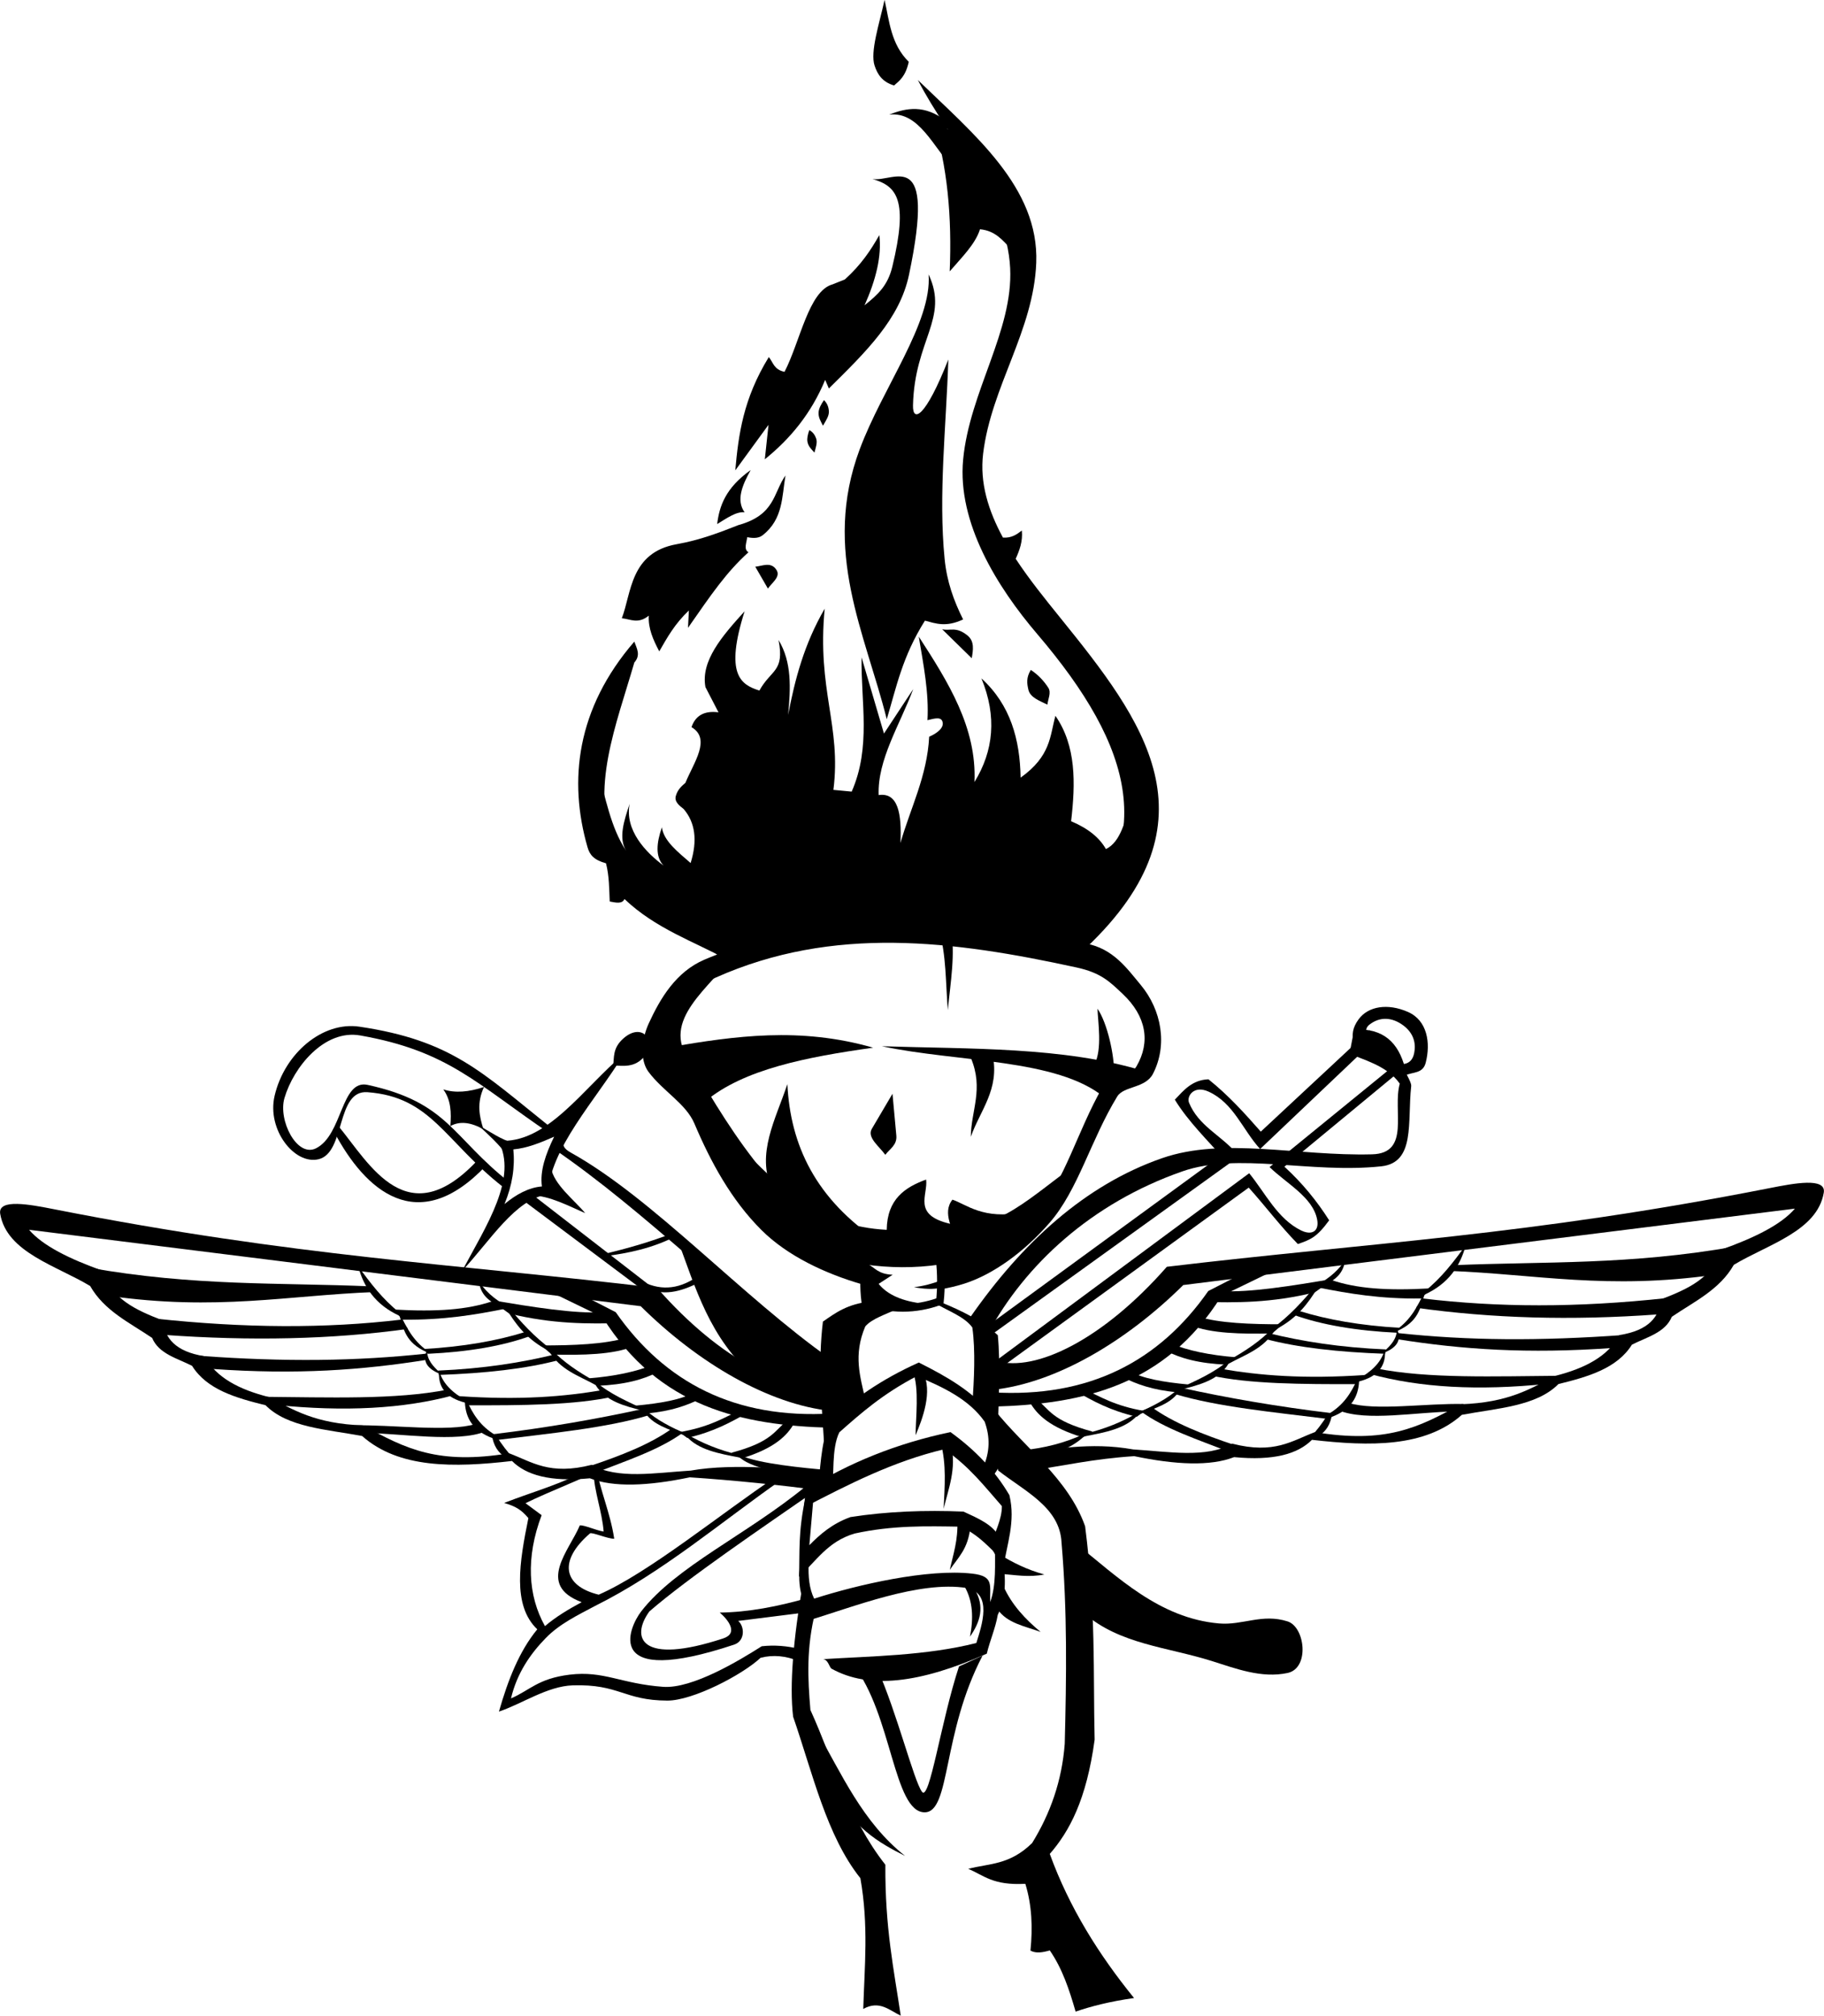 <?xml version="1.0" encoding="UTF-8" standalone="no"?>
<!-- Created with Inkscape (http://www.inkscape.org/) -->

<svg
   width="88.781mm"
   height="98.07mm"
   viewBox="0 0 88.781 98.07"
   version="1.1"
   id="svg1"
   xml:space="preserve"
   inkscape:version="1.3.2 (091e20ef0f, 2023-11-25)"
   sodipodi:docname="junta_militar_arg_alt.svg"
   xmlns:inkscape="http://www.inkscape.org/namespaces/inkscape"
   xmlns:sodipodi="http://sodipodi.sourceforge.net/DTD/sodipodi-0.dtd"
   xmlns="http://www.w3.org/2000/svg"
   xmlns:svg="http://www.w3.org/2000/svg"><sodipodi:namedview
     id="namedview1"
     pagecolor="#ffffff"
     bordercolor="#000000"
     borderopacity="0.25"
     inkscape:showpageshadow="2"
     inkscape:pageopacity="0.0"
     inkscape:pagecheckerboard="0"
     inkscape:deskcolor="#d1d1d1"
     inkscape:document-units="mm"
     inkscape:zoom="1.4142136"
     inkscape:cx="136.82516"
     inkscape:cy="343.30034"
     inkscape:window-width="1880"
     inkscape:window-height="1013"
     inkscape:window-x="20"
     inkscape:window-y="47"
     inkscape:window-maximized="1"
     inkscape:current-layer="layer1" /><defs
     id="defs1"><inkscape:path-effect
       effect="mirror_symmetry"
       start_point="194.143,116.443"
       end_point="194.143,119.905"
       center_point="194.143,118.174"
       id="path-effect148"
       is_visible="true"
       lpeversion="1.2"
       lpesatellites=""
       mode="free"
       discard_orig_path="false"
       fuse_paths="false"
       oposite_fuse="false"
       split_items="false"
       split_open="false"
       link_styles="false" /><inkscape:path-effect
       effect="mirror_symmetry"
       start_point="172.41,116.273"
       end_point="172.41,119.925"
       center_point="172.41,118.099"
       id="path-effect143"
       is_visible="true"
       lpeversion="1.2"
       lpesatellites=""
       mode="free"
       discard_orig_path="false"
       fuse_paths="false"
       oposite_fuse="false"
       split_items="false"
       split_open="false"
       link_styles="false" /><inkscape:path-effect
       effect="mirror_symmetry"
       start_point="102.94,57.296"
       end_point="102.94,61.482"
       center_point="102.94,59.389"
       id="path-effect139"
       is_visible="true"
       lpeversion="1.2"
       lpesatellites=""
       mode="free"
       discard_orig_path="false"
       fuse_paths="false"
       oposite_fuse="false"
       split_items="false"
       split_open="false"
       link_styles="false" /></defs><g
     inkscape:label="Layer 1"
     inkscape:groupmode="layer"
     id="layer1"
     transform="translate(-60.61,-91.317)"><g
       id="g156"
       inkscape:label="logo"
       transform="translate(2.302,34.009)"><g
         id="g35"
         style="display:inline"
         inkscape:label="fire"><path
           style="opacity:1;fill:#000000;stroke-width:1;stroke-linecap:square"
           d="m 100.78,66.018 c 1.043,0.17 3.11,-1.68 1.771,4.666 -0.451,2.136 -2.06,3.711 -3.899,5.524 l -0.18,-0.418 c -0.676,1.634 -1.702,2.868 -2.937,3.864 l 0.18,-1.678 -1.618,2.218 c 0.156,-1.727 0.378,-3.473 1.632,-5.514 0.215,0.26 0.245,0.612 0.765,0.719 0.761,-1.471 1.175,-3.94 2.337,-4.255 l 0.599,-0.24 c 0.799,-0.719 1.27,-1.438 1.678,-2.158 0.122,1.018 -0.164,2.172 -0.719,3.416 0.665,-0.534 1.13,-0.963 1.353,-1.883 0.786,-3.244 0.223,-3.918 -0.963,-4.26 z"
           id="path2"
           sodipodi:nodetypes="cscccccccccccsc" /><path
           id="path1"
           style="opacity:1;fill:#000000;stroke-width:1;stroke-linecap:square"
           d="m 102.984,61.202 c 1.56,3.03 4.321,5.767 4.492,9.149 0.154,3.051 -1.977,6.007 -2.289,9.323 -0.288,3.072 1.661,6.202 3.602,8.476 4.717,5.524 6.031,10.193 1.195,14.833 l 1.204,0.424 c 6.51,-6.18 2.749,-11.068 -1.255,-16.02 -0.753,-0.931 -1.531,-1.894 -2.187,-2.891 0.185,-0.416 0.351,-0.842 0.299,-1.377 -0.247,0.192 -0.501,0.374 -0.92,0.344 -0.709,-1.304 -1.136,-2.665 -0.964,-4.086 0.397,-3.27 2.457,-5.975 2.585,-9.282 0.142,-3.671 -3.033,-6.249 -5.763,-8.895 z"
           sodipodi:nodetypes="csssccscccssc" /><path
           style="opacity:1;fill:#000000;stroke-width:1;stroke-linecap:square"
           d="m 96.542,80.438 c -0.602,0.854 -0.497,1.922 -2.289,2.416 -0.924,0.363 -1.851,0.725 -3.009,0.932 -2.27,0.406 -2.197,2.381 -2.67,3.602 0.42,0.04 0.79,0.299 1.314,-0.127 -0.039,0.614 0.213,1.179 0.509,1.738 0.382,-0.663 0.743,-1.326 1.441,-1.989 l -0.042,0.844 c 1.16,-1.663 1.863,-2.7 2.943,-3.677 -0.242,-0.14 -0.094,-0.453 -0.062,-0.731 0.217,0.035 0.523,0.084 0.752,-0.096 1.001,-0.787 0.935,-1.876 1.112,-2.913 z"
           id="path5"
           sodipodi:nodetypes="ccscccccccscc" /><path
           style="display:inline;opacity:1;fill:#000000;stroke-width:1;stroke-linecap:square"
           d="m 89.183,88.523 c 0.115,0.33 0.326,0.651 0,1.019 -0.882,3.044 -2.184,6.199 -0.959,8.99 1.062,2.421 3.668,3.716 5.574,5.514 -1.723,-0.937 -3.575,-1.552 -5.094,-2.997 -0.118,0.256 -0.427,0.173 -0.719,0.12 -0.027,-0.615 -0.021,-1.224 -0.18,-1.858 -0.588,-0.163 -0.791,-0.405 -0.899,-0.779 -0.934,-3.231 -0.546,-6.745 2.278,-10.009 z"
           id="path11"
           sodipodi:nodetypes="ccsccccsc" /><path
           style="opacity:1;fill:#000000;stroke-width:1;stroke-linecap:square"
           d="m 94.55,82.233 c -0.405,-0.047 -0.876,0.295 -1.335,0.572 0.109,-0.876 0.404,-1.752 1.632,-2.628 -0.419,0.749 -0.715,1.474 -0.297,2.055 z"
           id="path6"
           sodipodi:nodetypes="cccc" /><g
           id="g9"
           transform="matrix(0.749,0,0,0.749,25.801,15.149)"
           style="display:inline" /><g
           id="g1"
           style="display:inline;opacity:1"><path
             style="display:inline;opacity:1;fill:#000000;stroke-width:1;stroke-linecap:square"
             d="m 98.413,76.776 c -0.141,0.201 -0.244,0.398 -0.26,0.578 -0.024,0.268 0.11,0.458 0.212,0.667 0.134,-0.237 0.305,-0.473 0.288,-0.71 -0.015,-0.207 -0.085,-0.389 -0.239,-0.536 z"
             id="path3"
             sodipodi:nodetypes="cscsc" /><path
             style="display:inline;opacity:1;fill:#000000;stroke-width:0.902;stroke-linecap:square"
             d="m 97.701,78.233 c -0.076,0.208 -0.119,0.404 -0.092,0.564 0.041,0.239 0.203,0.373 0.34,0.532 0.062,-0.237 0.155,-0.483 0.085,-0.685 -0.061,-0.176 -0.165,-0.319 -0.333,-0.411 z"
             id="path4"
             sodipodi:nodetypes="cscsc" /><path
             style="opacity:1;fill:#000000;stroke-width:1.27;stroke-linecap:square"
             d="m 103.686,63.051 c 0.751,2.331 0.958,4.843 0.848,7.461 0.569,-0.667 1.243,-1.314 1.474,-2.049 0.744,0.07 1.097,0.53 1.495,0.945 -0.083,-2.873 -1.587,-4.845 -3.818,-6.357 z"
             id="path10"
             sodipodi:nodetypes="ccccc" /><path
             style="opacity:1;fill:#000000;stroke-width:1;stroke-linecap:square"
             d="m 103.507,70.663 c 0.17,2.346 -2.23,5.487 -3.356,8.511 -1.843,4.948 0.271,8.945 1.319,13.126 0.468,-1.548 0.751,-3.034 1.858,-4.795 0.528,0.138 1.022,0.334 1.858,-0.06 -0.455,-0.908 -0.79,-1.837 -0.899,-2.937 -0.309,-3.116 0.077,-6.461 0.18,-9.709 -1.118,2.848 -1.74,3.082 -1.72,2.233 0.075,-3.187 1.762,-4.232 0.761,-6.369 z"
             id="path12"
             sodipodi:nodetypes="cscccscsc" /><path
             style="opacity:1;fill:#000000;stroke-width:1;stroke-linecap:square"
             d="m 105.605,89.332 -1.438,-1.408 c 0.404,0.09 0.673,-0.148 1.229,0.3 0.354,0.285 0.278,0.712 0.21,1.109 z"
             id="path13"
             sodipodi:nodetypes="ccsc" /><path
             style="opacity:1;fill:#000000;stroke-width:1;stroke-linecap:square"
             d="m 95.686,85.946 -0.616,-1.066 c 0.328,-0.026 0.781,-0.272 1.043,0.176 0.192,0.327 -0.246,0.615 -0.428,0.89 z"
             id="path14"
             sodipodi:nodetypes="ccsc" /><path
             style="opacity:1;fill:#000000;stroke-width:1;stroke-linecap:square"
             d="m 113.367,96.33 c -0.308,0.89 -0.495,1.931 -1.229,2.289 -0.312,-0.551 -0.854,-0.999 -1.695,-1.356 0.218,-1.861 0.25,-3.662 -0.763,-5.128 -0.274,0.985 -0.214,1.949 -1.695,3.009 -0.032,-1.856 -0.49,-3.539 -1.907,-4.831 0.762,1.856 0.594,3.526 -0.339,5.043 0.117,-2.651 -1.282,-4.869 -2.712,-7.077 0.23,1.367 0.501,2.74 0.424,4.068 0.252,-0.054 0.624,-0.189 0.72,0.042 0.128,0.308 -0.238,0.591 -0.636,0.763 -0.101,1.922 -0.908,3.46 -1.399,5.17 0.068,-1.433 -0.117,-2.471 -1.06,-2.331 -0.067,-1.718 1.04,-3.437 1.682,-5.155 l -1.424,2.162 -1.09,-3.708 c -0.036,2.178 0.473,4.355 -0.481,6.533 l -0.89,-0.085 c 0.396,-3.117 -0.806,-4.841 -0.424,-8.815 -1.001,1.723 -1.451,3.447 -1.78,5.17 0.125,-1.295 0.187,-2.572 -0.466,-3.645 0.303,1.555 -0.366,1.427 -0.932,2.458 -0.919,-0.287 -1.69,-0.792 -0.72,-3.857 -1.095,1.205 -2.141,2.412 -1.907,3.687 l 0.636,1.229 c -0.655,-0.086 -1.11,0.128 -1.314,0.72 0.968,0.576 0.113,1.713 -0.297,2.712 -0.171,0.149 -0.375,0.314 -0.466,0.636 -0.079,0.279 0.164,0.465 0.381,0.636 0.559,0.653 0.684,1.522 0.339,2.628 -0.632,-0.546 -1.313,-1.082 -1.399,-1.738 -0.264,0.768 -0.327,1.435 0.085,1.865 -0.888,-0.656 -1.903,-1.737 -1.653,-3.009 -0.281,0.838 -0.552,1.672 -0.17,2.289 -0.767,-1.15 -0.993,-2.595 -1.399,-3.941 l 0.127,3.094 1.187,2.289 4.554,3.636 c 6.997,-1.132 10.235,-1.056 17.403,-0.653 l 3.157,-4.381 z"
             id="path15"
             sodipodi:nodetypes="cccccccccscccccccccccccccccsccccccccccccc" /><path
             style="opacity:1;fill:#000000;stroke-width:1;stroke-linecap:square"
             d="m 109.288,91.591 c -0.384,-0.191 -0.839,-0.344 -0.926,-0.731 -0.066,-0.291 -0.113,-0.581 0.12,-0.959 0.371,0.248 0.643,0.546 0.851,0.869 0.153,0.239 -0.013,0.543 -0.045,0.821 z"
             id="path16"
             sodipodi:nodetypes="cscsc" /></g><path
           style="opacity:1;fill:#000000;fill-opacity:1;stroke-width:0.529;stroke-linecap:square"
           d="m 105.255,134.492 c 0.418,0.729 0.438,1.562 0.265,2.446 0.496,-0.713 0.742,-1.464 0.215,-2.332 z"
           id="path137"
           sodipodi:nodetypes="cccc" /><path
           style="opacity:1;fill:#000000;fill-opacity:1;stroke-width:0.529;stroke-linecap:square"
           d="m 104.349,63.189 c -1.041,-0.8 -1.915,-0.637 -2.76,-0.304 1.448,-0.17 2.138,1.576 3.174,2.685 z"
           id="path138"
           sodipodi:nodetypes="cccc" /><path
           id="path139"
           style="opacity:1;fill:#000000;fill-opacity:1;stroke-width:0.529;stroke-linecap:square"
           d="m 101.363,57.307 c -0.26,1.173 -0.708,2.524 -0.485,3.195 0.138,0.416 0.368,0.794 0.949,0.965 0.272,-0.241 0.555,-0.437 0.714,-1.151 -0.869,-0.861 -0.941,-1.96 -1.177,-3.01 z"
           sodipodi:nodetypes="csccc" /></g><g
         id="g123"
         style="display:inline"
         inkscape:label="torch"><g
           id="g34"
           style="display:inline"><path
             id="path17"
             style="opacity:1;fill:#000000;fill-opacity:1;stroke-width:1;stroke-linecap:square"
             d="m 102.785,102.296 c -3.604,-0.057 -7.124,0.402 -10.179,1.698 -1.402,0.595 -2.166,1.902 -2.718,3.101 -0.37,0.802 -0.433,1.805 -0.016,2.361 0.717,0.956 1.823,1.547 2.236,2.519 0.79,1.863 1.792,3.714 3.266,5.182 1.25,1.245 3.084,2.118 4.938,2.65 0.019,0.006 0.039,0.009 0.058,0.015 -0.005,-0.315 0.008,-0.63 0.032,-0.946 -0.043,-0.009 -0.088,-0.017 -0.131,-0.026 -1.945,-0.411 -3.231,-1.437 -4.488,-2.551 -1.504,-1.333 -1.971,-3.179 -2.775,-4.842 -0.452,-0.935 -1.571,-1.44 -2.238,-2.315 -0.397,-0.52 -0.563,-1.048 -0.143,-1.754 0.574,-0.967 1.082,-1.877 2.518,-2.517 5.716,-2.547 11.561,-1.8 17.564,-0.492 1.195,0.26 1.618,0.696 2.251,1.293 1.144,1.08 1.352,2.335 0.67,3.508 -0.384,0.661 -1.352,0.483 -1.666,1.032 -1.232,2.161 -1.818,4.536 -3.182,6.061 -1.175,1.314 -2.438,2.06 -3.776,2.577 -0.31,0.12 -0.614,0.205 -0.914,0.265 0.016,0.303 0.019,0.61 0.007,0.92 0.389,-0.064 0.77,-0.154 1.136,-0.27 1.434,-0.457 2.935,-1.558 4.157,-2.961 1.396,-1.602 2,-4.026 3.297,-6.149 0.313,-0.512 1.371,-0.391 1.738,-1.102 0.722,-1.399 0.42,-3.104 -0.594,-4.323 -0.676,-0.812 -1.342,-1.767 -2.668,-2.018 -2.724,-0.517 -5.577,-0.872 -8.38,-0.916 z" /><g
             id="g42"
             style="display:none"><path
               style="opacity:1;fill:#000000;fill-opacity:1;stroke-width:0.913;stroke-linecap:square"
               d="m 95.976,115.457 c -0.541,-3.604 -1.411,-4.423 -2.385,-4.363 0.745,0.499 1.555,0.783 1.516,3.895 z"
               id="path33"
               sodipodi:nodetypes="cccc" /><path
               style="opacity:1;fill:#000000;fill-opacity:1;stroke-width:1;stroke-linecap:square"
               d="m 108.511,112.23 c 0.463,-0.613 0.482,-1.17 0.461,-1.721 0.24,0.673 0.115,1.254 -0.461,1.721 z"
               id="path34"
               sodipodi:nodetypes="ccc" /><path
               style="opacity:1;fill:#000000;fill-opacity:1;stroke-width:1;stroke-linecap:square"
               d="m 91.546,106.66 c 4.327,-3.32 9.071,-2.762 13.824,-2.117 -4.775,-0.243 -9.422,0.244 -13.824,2.117 z"
               id="path18"
               sodipodi:nodetypes="ccc" /><path
               style="opacity:1;fill:#000000;fill-opacity:1;stroke-width:1;stroke-linecap:square"
               d="m 107.173,104.477 c -0.486,-0.064 -0.96,-0.206 -1.488,0 0.117,0.174 0.351,0.352 0.612,0.347 0.368,-0.006 0.675,-0.206 0.876,-0.347 z"
               id="path19"
               sodipodi:nodetypes="ccsc" /><path
               style="opacity:1;fill:#000000;fill-opacity:1;stroke-width:1;stroke-linecap:square"
               d="m 107.812,104.816 c 2.662,-0.17 4.85,0.438 6.056,1.536 0.227,0.207 -0.064,0.499 0.133,0.733 -1.506,-1.239 -3.755,-1.833 -6.188,-2.268 z"
               id="path20"
               sodipodi:nodetypes="cscc" /><path
               style="opacity:1;fill:#000000;fill-opacity:1;stroke-width:1;stroke-linecap:square"
               d="m 97.83,108.049 c 4.877,0.398 9.844,-0.398 14.387,2.15 l 1.455,-0.562 c -0.915,-0.252 -1.83,-0.453 -2.745,-0.761 0.588,-0.402 0.886,-0.935 0.992,-1.554 -0.634,0.562 -1.141,0.545 -1.621,0.397 -0.152,0.234 -0.189,0.439 -0.165,0.628 -4.101,-0.472 -8.202,-0.574 -12.303,-0.298 z"
               id="path21"
               sodipodi:nodetypes="cccccccc" /><path
               style="opacity:1;fill:#000000;fill-opacity:1;stroke-width:1;stroke-linecap:square"
               d="m 91.837,106.718 c 1.765,0.486 4.421,0.54 7.063,0.601 -1.684,0.04 -3.37,0.227 -5.051,0.023 -0.849,-0.103 -1.475,-0.349 -2.011,-0.625 z"
               id="path22"
               sodipodi:nodetypes="ccsc" /><path
               style="opacity:1;fill:#000000;fill-opacity:1;stroke-width:1;stroke-linecap:square"
               d="m 91.728,110.331 c 1.53,-0.121 3.241,-0.39 5.114,-0.791 -1.721,0.547 -3.392,0.972 -4.958,1.146 z"
               id="path23"
               sodipodi:nodetypes="cccc" /><path
               style="opacity:1;fill:#000000;fill-opacity:1;stroke-width:1;stroke-linecap:square"
               d="m 97.532,109.533 c -0.169,0.21 -0.109,0.383 -0.017,0.55 1.691,-0.713 3.622,-0.811 5.774,-0.339 0.17,-0.228 0.124,-0.394 -0.014,-0.533 -1.889,-0.041 -3.794,-0.061 -5.744,0.323 z"
               id="path24"
               sodipodi:nodetypes="cccccc" /><path
               style="opacity:1;fill:#000000;fill-opacity:1;stroke-width:0.872;stroke-linecap:square"
               d="m 104.432,109.162 c -0.335,0.047 -0.318,0.453 -0.1,0.548 0.658,0.287 1.554,0.089 2.384,0.02 -0.69,-0.285 -1.415,-0.691 -2.285,-0.568 z"
               id="path25"
               sodipodi:nodetypes="sscs" /><path
               style="opacity:1;fill:#000000;fill-opacity:1;stroke-width:1;stroke-linecap:square"
               d="m 112.183,110.232 c -1.89,-0.047 -3.062,-0.454 -4.266,-0.843 -0.009,0.233 6.6e-4,0.459 -0.265,0.777 1.492,0.071 2.943,0.208 4.217,0.628 z"
               id="path26"
               sodipodi:nodetypes="ccccc" /><path
               id="path27"
               style="opacity:1;fill:#000000;fill-opacity:1;stroke-width:1;stroke-linecap:square"
               d="m 92.67,111.39 1.257,3.605 2.745,2.613 3.605,1.819 0.095,0.006 c 0.007,-0.263 0.025,-0.526 0.049,-0.79 1.176,0.165 2.383,0.187 3.636,0 0.028,0.307 0.045,0.616 0.048,0.929 l 2.885,-0.774 2.051,-1.984 2.084,-4.068 c -1.178,1.254 -1.579,2.491 -2.904,2.873 -0.659,1.614 -1.632,1.713 -2.917,1.823 1.618,-1.759 2.116,-3.379 3.109,-5.06 -1.346,1.84 -2.56,3.877 -4.233,5.226 l 1.621,-4.465 c -0.836,1.296 -1.69,2.743 -2.269,1.86 -0.034,0.447 0.436,1.751 0.103,2.241 -0.313,-0.657 -1.065,-1.147 -0.759,-2.039 -1.018,0.422 -0.594,-1.559 -0.878,-2.36 -0.714,1.494 -0.504,2.579 -0.463,3.737 -0.656,-0.374 -1.315,-1.252 -1.01,-1.928 0.066,-0.146 -0.603,0.014 -0.898,-0.382 -0.312,1.122 0.357,2.118 0.783,3.004 -1.028,-1.052 -2.269,-1.986 -2.348,-3.572 l -0.232,0.463 c -0.849,-0.365 -0.993,-1.134 -1.455,-1.72 0.42,1.537 0.786,3.102 1.687,4.399 -2.453,-1.491 -3.98,-3.445 -5.391,-5.457 z" /><path
               style="opacity:1;fill:#000000;fill-opacity:1;stroke-width:1;stroke-linecap:square"
               d="m 105.807,113.115 0.265,-0.239 -0.034,-0.566 -0.291,0.497 z"
               id="path28"
               sodipodi:nodetypes="ccccc" /><path
               style="opacity:1;fill:#000000;fill-opacity:1;stroke-width:1;stroke-linecap:square"
               d="m 106.032,112.265 c 0.307,-0.272 0.17,-0.564 0,-0.858 0.082,0.279 0.165,0.557 0,0.858 z"
               id="path29"
               sodipodi:nodetypes="ccc" /><path
               style="opacity:1;fill:#000000;fill-opacity:1;stroke-width:1;stroke-linecap:square"
               d="m 102.969,114.007 c -0.172,-0.553 -0.172,-1.154 0,-1.801 0.206,0.316 0.657,0.501 0.566,0.98 -0.095,0.497 -0.366,0.581 -0.566,0.821 z"
               id="path35"
               sodipodi:nodetypes="ccsc" /><path
               style="opacity:1;fill:#000000;fill-opacity:1;stroke-width:1;stroke-linecap:square"
               d="m 100.442,113.39 -0.628,-1.058 -0.099,1.058 c -0.024,0.258 0.923,0.329 0.728,0 z"
               id="path30"
               sodipodi:nodetypes="scss" /><path
               style="opacity:1;fill:#000000;fill-opacity:1;stroke-width:0.542;stroke-linecap:square"
               d="m 100.172,111.397 c 0.153,-0.207 -0.091,-0.627 -0.34,-0.59 -0.304,0.046 -0.228,0.416 -0.151,0.564 0.113,0.218 0.385,0.169 0.492,0.025 z"
               id="path31"
               sodipodi:nodetypes="sssss" /><path
               style="opacity:1;fill:#000000;fill-opacity:1;stroke-width:1;stroke-linecap:square"
               d="m 97.918,113.563 c -0.021,-1.271 -0.566,-2.31 -1.333,-3.251 0.43,0.405 0.898,0.716 1.26,1.427 0.294,0.578 0.084,1.214 0.073,1.824 z"
               id="path32"
               sodipodi:nodetypes="ccsc" /></g></g><g
           id="g122"
           style="display:inline"><path
             style="opacity:1;fill:none;fill-opacity:1;stroke:#000000;stroke-width:0.373;stroke-linecap:square;stroke-dasharray:none;stroke-opacity:1"
             d="m 100.421,118.643 c -0.061,0.657 -0.08,1.315 0,1.972 1.225,0.429 2.438,0.437 3.637,0 0.07,-0.675 0.058,-1.329 0,-1.972 -1.253,0.187 -2.461,0.165 -3.637,0 z"
             id="path36"
             sodipodi:nodetypes="ccccc" /><path
             style="opacity:1;fill:#000000;fill-opacity:1;stroke:none;stroke-width:0.529;stroke-linecap:square;stroke-dasharray:none;stroke-opacity:1"
             d="m 100.513,118.79 c 0.388,0.193 0.525,0.511 1.245,0.538 l -0.684,0.444 c 0.418,0.519 1.141,0.857 2.245,0.971 l -1.204,0.304 -1.777,-0.362 z"
             id="path37"
             sodipodi:nodetypes="ccccccc" /><path
             style="opacity:1;fill:#000000;fill-opacity:1;stroke:none;stroke-width:0.529;stroke-linecap:square;stroke-dasharray:none;stroke-opacity:1"
             d="m 104.208,119.561 c -0.525,0.216 -0.981,0.318 -1.412,0.378 0.45,0.072 0.907,0.13 1.447,0 z"
             id="path38"
             sodipodi:nodetypes="cccc" /><path
             style="opacity:1;fill:#000000;fill-opacity:1;stroke:none;stroke-width:0.529;stroke-linecap:square;stroke-dasharray:none;stroke-opacity:1"
             d="m 101.963,121 c -0.55,0.262 -1.216,0.466 -1.538,0.842 -0.597,1.398 -0.243,2.457 0,3.555 l -2.014,2.014 c -0.121,-1.9 -0.292,-3.783 -0.049,-5.802 0.61,-0.422 1.185,-0.863 2.339,-0.982 z"
             id="path39"
             sodipodi:nodetypes="ccccccc" /><path
             style="opacity:1;fill:#000000;fill-opacity:1;stroke:none;stroke-width:0.529;stroke-linecap:square;stroke-dasharray:none;stroke-opacity:1"
             d="m 103.717,120.65 c 0.646,0.411 1.525,0.692 1.918,1.244 0.158,1.109 0.086,2.574 0,3.714 l 1.24,1.24 c 0.045,-1.432 0.133,-3.205 0,-4.577 -0.736,-0.681 -1.72,-1.182 -2.798,-1.615 z"
             id="path40"
             sodipodi:nodetypes="ccccccc" /><path
             style="opacity:1;fill:#000000;fill-opacity:1;stroke:none;stroke-width:0.529;stroke-linecap:square;stroke-dasharray:none;stroke-opacity:1"
             d="m 94.012,103.741 c -1.026,1.554 -3.652,3.198 -2.105,5.215 2.222,3.85 4.443,7.34 8.746,9.658 l -0.559,0.729 -4.564,-2.464 -3.109,-5.507 -2.265,-2.348 -0.165,-1.505 1.802,-2.712 z"
             id="path42"
             sodipodi:nodetypes="cccccccccc" /><path
             style="opacity:1;fill:#000000;fill-opacity:1;stroke:none;stroke-width:0.529;stroke-linecap:square;stroke-dasharray:none;stroke-opacity:1"
             d="m 90.936,108.248 c 3.139,-0.532 6.299,-0.991 9.87,0.033 -3.239,0.456 -6.307,1.05 -8.169,2.613 z"
             id="path43"
             sodipodi:nodetypes="cccc" /><path
             style="opacity:1;fill:#000000;fill-opacity:1;stroke:none;stroke-width:0.529;stroke-linecap:square;stroke-dasharray:none;stroke-opacity:1"
             d="m 101.236,108.212 c 3.72,0.789 8.512,0.589 10.815,2.48 0.137,-0.489 0.966,-0.895 1.885,-1.29 -3.91,-1.171 -8.361,-1.049 -12.7,-1.191 z"
             id="path44"
             sodipodi:nodetypes="cccc" /><path
             style="opacity:1;fill:#000000;fill-opacity:1;stroke:none;stroke-width:0.529;stroke-linecap:square;stroke-dasharray:none;stroke-opacity:1"
             d="m 94.721,113.506 c 1.747,1.695 3.424,3.458 6.747,3.638 0.02,-1.497 0.894,-2.072 1.918,-2.447 0.1,0.752 -0.683,1.719 1.158,2.15 2.152,0.584 4.138,-1.496 6.166,-2.91 l -1.45,2.526 -4.045,3.087 -1.102,0.059 -0.066,-0.909 -3.886,-0.033 -4.068,-1.782 z"
             id="path45"
             sodipodi:nodetypes="cccccccccccc" /><path
             style="opacity:1;fill:#000000;fill-opacity:1;stroke:none;stroke-width:0.529;stroke-linecap:square;stroke-dasharray:none;stroke-opacity:1"
             d="m 108.082,116.284 c -1.906,0.393 -2.762,-0.396 -3.415,-0.608 -0.528,0.652 0.078,1.515 0.14,1.931 z"
             id="path118"
             sodipodi:nodetypes="cccc" /><path
             style="opacity:1;fill:#000000;fill-opacity:1;stroke:none;stroke-width:0.529;stroke-linecap:square;stroke-dasharray:none;stroke-opacity:1"
             d="m 106.626,108.645 c 0.344,1.674 -0.619,2.693 -1.064,3.972 0.008,-1.277 0.641,-2.319 0,-3.84 z"
             id="path119"
             sodipodi:nodetypes="cccc" /><path
             style="opacity:1;fill:#000000;fill-opacity:1;stroke:none;stroke-width:0.529;stroke-linecap:square;stroke-dasharray:none;stroke-opacity:1"
             d="m 101.398,113.493 c -0.287,-0.404 -0.902,-0.843 -0.655,-1.263 l 1.006,-1.707 0.187,2.035 c 0.042,0.457 -0.315,0.645 -0.538,0.935 z"
             id="path120"
             sodipodi:nodetypes="cscsc" /><path
             style="opacity:1;fill:#000000;fill-opacity:1;stroke:none;stroke-width:0.529;stroke-linecap:square;stroke-dasharray:none;stroke-opacity:1"
             d="m 112.534,109.494 c 0.013,-0.832 -0.321,-2.404 -0.807,-3.11 0.016,0.608 0.248,1.986 -0.152,2.713 z"
             id="path121"
             sodipodi:nodetypes="cccc" /><path
             style="opacity:1;fill:#000000;fill-opacity:1;stroke:none;stroke-width:0.529;stroke-linecap:square;stroke-dasharray:none;stroke-opacity:1"
             d="m 104.021,102.571 c 0.345,1.191 0.315,2.571 0.421,3.882 0.13,-1.359 0.382,-2.746 0.14,-4.022 z"
             id="path122"
             sodipodi:nodetypes="cccc" /></g><path
           style="display:inline;opacity:1;fill:#000000;fill-opacity:1;stroke:none;stroke-width:0.529;stroke-linecap:square;stroke-dasharray:none;stroke-opacity:1"
           d="m 104.274,116.697 c 3.133,-2.08 4.344,-4.72 4.49,-7.671 0.564,1.699 1.534,3.399 0.748,5.098 -0.461,1.846 -3.325,1.843 -5.238,2.572 z"
           id="path117"
           sodipodi:nodetypes="cccc"
           transform="matrix(-1,0,0,1,205.396,1.029)" /></g><g
         id="g125"
         style="display:inline"
         inkscape:label="hand"><g
           id="g57"
           transform="matrix(0.713,0,0,0.713,65.487,-52.031)"
           style="display:inline"><path
             id="path49"
             style="opacity:1;fill:#000000;fill-opacity:1;stroke:none;stroke-width:0.529;stroke-linecap:square;stroke-dasharray:none;stroke-opacity:1"
             d="m 52.652,246.327 c -2.57,1.152 -4.517,2.531 -6.119,4.035 -0.594,1.721 -0.592,3.203 -0.78,4.762 l 0.98,-0.628 c 0.168,-0.226 -0.063,-2.292 0.496,-3.407 1.478,-1.307 2.953,-2.615 5.292,-3.836 1.8,0.758 3.548,1.571 4.63,3.109 0.368,1.017 0.381,2.07 -0.132,3.175 l 0.091,0.183 -0.034,0.083 0.156,0.163 0.386,0.781 c 0.019,-0.199 0.037,-0.398 0.054,-0.596 l 0.563,-0.835 -0.278,-3.223 -0.374,-0.187 c -0.01,-0.051 -0.019,-0.102 -0.03,-0.154 -1.375,-1.51 -2.823,-2.386 -4.899,-3.426 z" /><path
             style="opacity:1;fill:#000000;fill-opacity:1;stroke:none;stroke-width:0.529;stroke-linecap:square;stroke-dasharray:none;stroke-opacity:1"
             d="m 52.917,246.955 -0.661,0.033 c 0.439,1.065 0.186,3.155 0.178,4.302 0.447,-1.065 1.214,-3.007 0.484,-4.335 z"
             id="path50"
             sodipodi:nodetypes="cccc" /><path
             style="opacity:1;fill:#000000;fill-opacity:1;stroke:none;stroke-width:0.529;stroke-linecap:square;stroke-dasharray:none;stroke-opacity:1"
             d="m 58.325,256.124 c -1.169,-1.323 -2.186,-2.677 -3.929,-3.882 -3.521,0.837 -6.554,2.408 -9.588,3.976 l 0.14,-1.216 c 2.922,-1.831 6.199,-3.158 9.869,-3.929 1.708,1.234 3.062,2.661 4.022,4.303 0.439,1.813 -0.182,3.361 -0.421,5.005 l -0.889,-1.543 c 0.33,-0.915 0.81,-1.855 0.795,-2.713 z"
             id="path51"
             sodipodi:nodetypes="ccccccccc" /><path
             style="opacity:1;fill:#000000;fill-opacity:1;stroke:none;stroke-width:0.529;stroke-linecap:square;stroke-dasharray:none;stroke-opacity:1"
             d="m 45.463,255.563 c -0.094,1.076 -0.187,2.152 -0.281,3.227 0.747,-0.757 1.566,-1.469 2.806,-1.918 2.506,-0.39 5.087,-0.483 7.717,-0.374 1.003,0.462 2.035,0.906 2.432,1.731 l -0.281,1.076 c -0.669,-0.648 -1.308,-1.311 -2.339,-1.777 -2.338,-0.041 -4.669,-0.098 -7.25,0.468 -1.845,0.546 -2.62,1.894 -3.789,2.947 0.057,-1.661 -0.076,-3.014 0.442,-5.426 z"
             id="path52"
             sodipodi:nodetypes="ccccccccccc" /><path
             style="opacity:1;fill:#000000;fill-opacity:1;stroke:none;stroke-width:0.529;stroke-linecap:square;stroke-dasharray:none;stroke-opacity:1"
             d="m 54.146,251.775 c 0.41,1.512 0.272,3.025 0.203,4.537 0.329,-1.4 0.887,-2.704 0.514,-4.397 z"
             id="path53"
             sodipodi:nodetypes="cccc" /><path
             id="path54"
             style="opacity:1;fill:#000000;fill-opacity:1;stroke:none;stroke-width:0.529;stroke-linecap:square;stroke-dasharray:none;stroke-opacity:1"
             d="m 57.857,258.744 c -0.013,1.351 0.096,2.754 -0.327,3.929 -0.044,-1.148 0.287,-1.768 -1.223,-1.941 -3.031,-0.347 -7.808,0.745 -10.797,1.707 -0.338,-0.689 -0.409,-1.511 -0.375,-2.386 l -0.608,0.375 c -0.17,1.424 0.344,2.361 0.561,3.508 3.065,-0.914 7.592,-2.744 10.851,-2.222 1.769,0.38 1.017,2.55 0.643,3.751 -3.397,0.864 -7.185,0.898 -10.473,1.103 0.356,0.01 0.442,0.569 0.587,0.649 2.552,1.416 6.004,1.009 10.6,-1.024 0.213,-0.899 0.579,-1.69 0.751,-2.654 0.552,-1.106 0.585,-2.368 0.323,-4.001 z"
             sodipodi:nodetypes="ccsccccsccccccc" /><path
             style="opacity:1;fill:#000000;fill-opacity:1;stroke:none;stroke-width:0.529;stroke-linecap:square;stroke-dasharray:none;stroke-opacity:1"
             d="m 55.285,257.107 c 0.06,1.354 -0.286,2.302 -0.514,3.368 0.552,-0.838 1.258,-1.412 1.403,-2.947 z"
             id="path55"
             sodipodi:nodetypes="cccc" /></g><g
           id="g124"
           style="display:inline"><path
             style="display:inline;opacity:1;fill:#000000;fill-opacity:1;stroke:none;stroke-width:0.564;stroke-linecap:square;stroke-dasharray:none;stroke-opacity:1"
             d="m 104.987,138.384 c -0.887,2.689 -1.434,6.608 -1.805,6.097 -0.401,-0.554 -1.208,-3.815 -2.167,-5.976 l -1.169,-0.179 c 1.878,2.386 1.955,7.159 3.47,7.157 1.266,-0.001 0.836,-3.851 2.819,-7.626 z"
             id="path58"
             sodipodi:nodetypes="csccscc" /><path
             style="opacity:1;fill:#000000;fill-opacity:1;stroke:none;stroke-width:0.529;stroke-linecap:square;stroke-dasharray:none;stroke-opacity:1"
             d="m 106.892,128.852 c 1.294,1.015 3.004,1.79 3.085,3.506 0.286,3.341 0.238,6.571 0.156,9.79 -0.136,1.806 -0.704,3.396 -1.587,4.829 -1.103,1.083 -2.087,0.986 -3.109,1.257 0.769,0.321 1.194,0.814 2.778,0.728 0.323,1.049 0.362,2.139 0.249,3.25 0.276,0.15 0.604,0.087 0.941,-0.009 0.611,0.883 0.952,1.919 1.257,2.977 0.756,-0.259 1.649,-0.49 2.844,-0.661 -1.704,-2.099 -3.145,-4.384 -4.101,-7.011 0.952,-1.096 1.784,-2.625 2.183,-5.556 -0.076,-3.306 0.07,-6.165 -0.463,-10.385 -0.825,-2.331 -2.935,-3.805 -4.432,-5.689 z"
             id="path59"
             sodipodi:nodetypes="ccccccccccccccc" /><path
             style="opacity:1;fill:#000000;fill-opacity:1;stroke:none;stroke-width:0.529;stroke-linecap:square;stroke-dasharray:none;stroke-opacity:1"
             d="m 106.991,132.953 c 0.6,0.37 1.286,0.72 2.15,0.959 -0.77,0.154 -1.435,0.018 -2.15,-0.033 z"
             id="path60"
             sodipodi:nodetypes="cccc" /><path
             style="opacity:1;fill:#000000;fill-opacity:1;stroke:none;stroke-width:0.529;stroke-linecap:square;stroke-dasharray:none;stroke-opacity:1"
             d="m 107.156,134.498 c 0.399,0.887 1.052,1.585 1.802,2.209 -0.76,-0.283 -1.627,-0.414 -2.1,-1.108 z"
             id="path61"
             sodipodi:nodetypes="cccc" /><path
             style="opacity:1;fill:#000000;fill-opacity:1;stroke:none;stroke-width:0.529;stroke-linecap:square;stroke-dasharray:none;stroke-opacity:1"
             d="m 97.38,134.376 c -0.452,2.672 -0.653,4.904 -0.468,6.455 0.954,2.757 1.627,5.795 3.274,7.858 0.407,2.301 0.202,4.295 0.14,6.361 0.79,-0.438 1.267,0.066 1.824,0.327 -0.334,-2.251 -0.768,-4.269 -0.748,-7.343 -1.819,-2.309 -2.495,-4.999 -3.648,-7.53 -0.126,-1.497 -0.212,-3.015 0.248,-4.818 z"
             id="path63"
             sodipodi:nodetypes="ccccccccc" /><path
             style="opacity:1;fill:#000000;fill-opacity:1;stroke:none;stroke-width:0.529;stroke-linecap:square;stroke-dasharray:none;stroke-opacity:1"
             d="m 98.028,141.453 c 1.254,2.173 2.258,4.506 4.333,6.152 -1.289,-0.645 -2.561,-1.381 -3.605,-3.373 z"
             id="path64"
             sodipodi:nodetypes="cccc" /></g></g><g
         id="g95"
         inkscape:label="wingr"><path
           style="opacity:1;fill:#000000;fill-opacity:1;stroke:none;stroke-width:0.529;stroke-linecap:square;stroke-dasharray:none;stroke-opacity:1"
           d="m 106.828,123.525 -0.207,1.403 c 3.046,-0.317 6.48,-2.325 9.281,-5.098 l 29.77,-3.718 c -0.655,0.77 -1.958,1.419 -3.609,2.003 -0.371,1.355 -1.603,1.908 -2.893,2.406 -0.105,0.847 -0.596,1.516 -2.035,1.742 -0.559,1.044 -1.704,1.627 -3.134,1.987 -1.188,0.622 -2.261,1.3 -4.593,1.38 -2.083,1.157 -3.664,1.922 -7.1,1.356 -1.113,0.415 -1.967,1.089 -4.022,0.561 -1.249,0.719 -3.098,0.387 -4.818,0.281 -2.187,-0.388 -3.758,0.046 -5.613,0.101 l 0.608,0.928 c 1.661,-0.241 3.058,-0.571 5.051,-0.702 2.029,0.423 3.707,0.496 4.864,0.047 1.93,0.186 3.105,-0.156 3.789,-0.842 2.834,0.327 5.511,0.368 7.296,-1.216 1.716,-0.322 3.629,-0.412 4.7,-1.497 1.453,-0.357 2.86,-0.765 3.578,-1.918 0.73,-0.369 1.618,-0.582 1.942,-1.356 1.093,-0.742 2.33,-1.318 3.016,-2.526 1.639,-0.99 4.059,-1.635 4.379,-3.508 0.131,-0.765 -1.464,-0.456 -2.632,-0.226 -11.833,2.328 -19.411,2.642 -29.343,3.828 -3.121,3.561 -6.402,5.131 -8.279,4.584 z"
           id="path65"
           sodipodi:nodetypes="ccccccccccccccccccccccsscc" /><path
           style="opacity:1;fill:#000000;fill-opacity:1;stroke:none;stroke-width:0.529;stroke-linecap:square;stroke-dasharray:none;stroke-opacity:1"
           d="m 119.118,119.096 -1.999,1.025 c -2.389,3.417 -5.801,5.213 -10.525,4.928 l 0.066,0.695 c 4.316,-0.117 8.355,-0.987 11.1,-5.382 l 2.473,-1.199 z"
           id="path66"
           sodipodi:nodetypes="ccccccc" /><path
           style="opacity:1;fill:#000000;fill-opacity:1;stroke:none;stroke-width:0.529;stroke-linecap:square;stroke-dasharray:none;stroke-opacity:1"
           d="m 117.74,120.121 c 1.375,0.086 3.425,-0.25 5.49,-0.595 l -0.926,0.661 c -2.122,0.52 -3.832,0.505 -5.521,0.463 z"
           id="path76"
           sodipodi:nodetypes="ccccc" /><path
           style="opacity:1;fill:#000000;fill-opacity:1;stroke:none;stroke-width:0.529;stroke-linecap:square;stroke-dasharray:none;stroke-opacity:1"
           d="m 120.744,121.739 c -1.585,0.001 -3.078,-0.054 -4.139,-0.374 l -0.351,0.421 c 1.001,0.403 2.452,0.431 3.976,0.398 z"
           id="path77"
           sodipodi:nodetypes="ccccc" /><path
           style="opacity:1;fill:#000000;fill-opacity:1;stroke:none;stroke-width:0.529;stroke-linecap:square;stroke-dasharray:none;stroke-opacity:1"
           d="m 115.309,122.684 c 0.803,0.327 1.843,0.555 3.175,0.661 l -0.463,0.358 c -1.352,-0.053 -2.267,-0.311 -2.96,-0.673 z"
           id="path78"
           sodipodi:nodetypes="ccccc" /><path
           style="opacity:1;fill:#000000;fill-opacity:1;stroke:none;stroke-width:0.529;stroke-linecap:square;stroke-dasharray:none;stroke-opacity:1"
           d="m 113.275,124.007 c 0.625,0.375 1.683,0.55 2.877,0.661 l -0.529,0.38 c -1.237,-0.108 -1.992,-0.402 -2.662,-0.728 z"
           id="path79"
           sodipodi:nodetypes="ccccc" /><path
           style="opacity:1;fill:#000000;fill-opacity:1;stroke:none;stroke-width:0.529;stroke-linecap:square;stroke-dasharray:none;stroke-opacity:1"
           d="m 110.993,124.85 c 0.861,0.411 1.58,0.864 3.026,1.108 l -0.38,0.281 c -1.299,-0.3 -2.136,-0.768 -2.96,-1.24 z"
           id="path80"
           sodipodi:nodetypes="ccccc" /><path
           style="opacity:1;fill:#000000;fill-opacity:1;stroke:none;stroke-width:0.529;stroke-linecap:square;stroke-dasharray:none;stroke-opacity:1"
           d="m 108.71,125.339 c 0.697,0.54 0.748,1.08 2.778,1.621 l -0.48,0.281 c -1.585,-0.481 -2.238,-1.096 -2.596,-1.753 z"
           id="path81"
           sodipodi:nodetypes="ccccc" /><path
           style="opacity:1;fill:#000000;fill-opacity:1;stroke:none;stroke-width:0.529;stroke-linecap:square;stroke-dasharray:none;stroke-opacity:1"
           d="m 108.02,127.875 c 1.14,-0.107 2.15,-0.376 3.04,-0.795 1.067,-0.252 1.878,-0.605 2.572,-1.006 0.79,-0.347 1.516,-0.722 2.028,-1.193 0.856,-0.4 1.733,-0.77 2.439,-1.38 0.826,-0.461 1.572,-0.958 2.118,-1.543 0.861,-0.625 1.516,-1.357 2.14,-2.105 0.736,-0.385 1.146,-0.816 1.448,-1.263 -0.114,0.494 -0.259,0.984 -1.35,1.356 -0.474,0.764 -1.001,1.509 -2.088,2.058 -0.527,0.924 -1.451,1.207 -2.268,1.66 -0.473,0.784 -1.413,1.028 -2.362,1.263 -0.354,0.668 -1.245,0.905 -2.045,1.216 -0.582,0.678 -1.604,0.861 -2.619,1.052 -0.681,0.629 -1.617,0.945 -2.703,1.076 z"
           id="path82"
           sodipodi:nodetypes="cccccccccccccccc" /><path
           style="opacity:1;fill:#000000;fill-opacity:1;stroke:none;stroke-width:0.529;stroke-linecap:square;stroke-dasharray:none;stroke-opacity:1"
           d="m 118.17,127.959 c -1.535,-0.601 -3.173,-1.133 -4.333,-1.984 l 0.513,-0.215 c 1.067,0.779 2.525,1.345 4.072,1.862 z"
           id="path84"
           sodipodi:nodetypes="ccccc" /><path
           style="opacity:1;fill:#000000;fill-opacity:1;stroke:none;stroke-width:0.529;stroke-linecap:square;stroke-dasharray:none;stroke-opacity:1"
           d="m 122.899,126.339 c -2.603,-0.323 -5.326,-0.583 -7.383,-1.2 l 0.257,-0.316 c 2.261,0.496 4.686,0.919 7.343,1.239 z"
           id="path85"
           sodipodi:nodetypes="ccccc" /><path
           style="opacity:1;fill:#000000;fill-opacity:1;stroke:none;stroke-width:0.529;stroke-linecap:square;stroke-dasharray:none;stroke-opacity:1"
           d="m 124.321,124.652 c -2.621,0.004 -5.223,-0.003 -7.111,-0.43 l 0.529,-0.315 c 1.864,0.321 4.022,0.504 7.026,0.299 z"
           id="path86"
           sodipodi:nodetypes="ccccc" /><path
           style="opacity:1;fill:#000000;fill-opacity:1;stroke:none;stroke-width:0.529;stroke-linecap:square;stroke-dasharray:none;stroke-opacity:1"
           d="m 125.724,123.174 c -2.234,-0.079 -4.229,-0.294 -5.847,-0.725 l 0.164,-0.281 c 1.635,0.401 3.479,0.699 5.73,0.795 z"
           id="path87"
           sodipodi:nodetypes="ccccc" /><path
           style="opacity:1;fill:#000000;fill-opacity:1;stroke:none;stroke-width:0.529;stroke-linecap:square;stroke-dasharray:none;stroke-opacity:1"
           d="m 126.317,122.151 c -1.965,-0.093 -3.689,-0.382 -5.037,-0.871 l 0.277,-0.187 c 1.356,0.421 2.963,0.706 4.891,0.819 -0.063,0.083 -0.169,0.171 -0.131,0.24 z"
           id="path88"
           sodipodi:nodetypes="ccccc" /><path
           style="opacity:1;fill:#000000;fill-opacity:1;stroke:none;stroke-width:0.529;stroke-linecap:square;stroke-dasharray:none;stroke-opacity:1"
           d="m 127.496,120.485 c -2.024,0.023 -3.534,-0.24 -4.994,-0.529 l 0.628,-0.364 c 1.209,0.406 2.664,0.521 4.797,0.4 z"
           id="path89"
           sodipodi:nodetypes="ccccc" /><path
           style="opacity:1;fill:#000000;fill-opacity:1;stroke:none;stroke-width:0.529;stroke-linecap:square;stroke-dasharray:none;stroke-opacity:1"
           d="m 122.11,127.22 c 0.268,-0.297 0.54,-0.628 0.83,-1.099 0.79,-0.456 1.137,-1.066 1.427,-1.695 0.701,-0.373 1.15,-0.83 1.321,-1.38 0.338,-0.301 0.617,-0.621 0.608,-1.052 0.708,-0.506 1.036,-1.181 1.356,-1.859 0.805,-0.637 1.411,-1.434 2,-2.245 -0.263,0.999 -0.827,1.87 -2.011,2.409 -0.194,0.641 -0.296,1.304 -1.298,1.754 0.184,0.527 -0.123,0.833 -0.62,1.052 0.013,0.694 -0.372,1.184 -1.263,1.415 -0.041,0.744 -0.376,1.366 -1.34,1.729 -0.125,0.525 -0.359,0.782 -0.835,1.077 z"
           id="path90"
           sodipodi:nodetypes="cccccccccccccc" /><path
           style="opacity:1;fill:#000000;fill-opacity:1;stroke:none;stroke-width:0.529;stroke-linecap:square;stroke-dasharray:none;stroke-opacity:1"
           d="m 129.117,125.982 c -1.86,0.021 -4.29,0.499 -5.656,-0.057 l 0.48,-0.364 c 1.299,0.407 3.784,0.012 5.607,0.057 z"
           id="path91"
           sodipodi:nodetypes="ccccc" /><path
           style="opacity:1;fill:#000000;fill-opacity:1;stroke:none;stroke-width:0.529;stroke-linecap:square;stroke-dasharray:none;stroke-opacity:1"
           d="m 133.586,124.64 c -3.329,0.337 -6.135,0.189 -8.603,-0.484 l 0.331,-0.265 c 2.509,0.499 5.703,0.378 9,0.352 z"
           id="path92"
           sodipodi:nodetypes="ccccc" /><path
           style="opacity:1;fill:#000000;fill-opacity:1;stroke:none;stroke-width:0.529;stroke-linecap:square;stroke-dasharray:none;stroke-opacity:1"
           d="m 136.761,122.894 c -4.088,0.289 -7.253,0.078 -10.459,-0.431 l 0.033,-0.298 c 3.43,0.368 6.856,0.397 11.087,0.09 z"
           id="path93"
           sodipodi:nodetypes="ccccc" /><path
           style="opacity:1;fill:#000000;fill-opacity:1;stroke:none;stroke-width:0.529;stroke-linecap:square;stroke-dasharray:none;stroke-opacity:1"
           d="m 139,121.258 c -4.256,0.308 -8.075,0.191 -11.768,-0.323 l 0.331,-0.451 c 3.662,0.435 7.469,0.455 11.867,-0.02 z"
           id="path94"
           sodipodi:nodetypes="ccccc" /><path
           style="opacity:1;fill:#000000;fill-opacity:1;stroke:none;stroke-width:0.529;stroke-linecap:square;stroke-dasharray:none;stroke-opacity:1"
           d="m 141.784,119.327 c -5.219,0.746 -8.724,-0.024 -12.919,-0.185 l 0.186,-0.278 c 4.465,-0.188 8.574,0.002 13.723,-0.91 z"
           id="path95"
           sodipodi:nodetypes="ccccc" /></g><g
         id="g116"
         inkscape:label="wingl"
         transform="matrix(-1,0,0,1,205.396,1.029)"><path
           style="opacity:1;fill:#000000;fill-opacity:1;stroke:none;stroke-width:0.529;stroke-linecap:square;stroke-dasharray:none;stroke-opacity:1"
           d="m 106.828,123.525 -0.207,1.403 c 3.046,-0.317 6.48,-2.325 9.281,-5.098 l 29.77,-3.718 c -0.655,0.77 -1.958,1.419 -3.609,2.003 -0.371,1.355 -1.603,1.908 -2.893,2.406 -0.105,0.847 -0.596,1.516 -2.035,1.742 -0.559,1.044 -1.704,1.627 -3.134,1.987 -1.188,0.622 -2.261,1.3 -4.593,1.38 -2.083,1.157 -3.664,1.922 -7.1,1.356 -1.113,0.415 -1.967,1.089 -4.022,0.561 -1.249,0.719 -3.098,0.387 -4.818,0.281 -2.187,-0.388 -4.974,-0.024 -6.829,0.031 l 0.608,0.928 c 1.661,-0.241 4.275,-0.501 6.267,-0.631 2.029,0.423 3.707,0.496 4.864,0.047 1.93,0.186 3.105,-0.156 3.789,-0.842 2.834,0.327 5.511,0.368 7.296,-1.216 1.716,-0.322 3.629,-0.412 4.7,-1.497 1.453,-0.357 2.86,-0.765 3.578,-1.918 0.73,-0.369 1.618,-0.582 1.942,-1.356 1.093,-0.742 2.33,-1.318 3.016,-2.526 1.639,-0.99 4.059,-1.635 4.379,-3.508 0.131,-0.765 -1.464,-0.456 -2.632,-0.226 -11.833,2.328 -19.411,2.642 -29.343,3.828 -3.121,3.561 -6.402,5.131 -8.279,4.584 z"
           id="path96"
           sodipodi:nodetypes="ccccccccccccccccccccccsscc" /><path
           style="opacity:1;fill:#000000;fill-opacity:1;stroke:none;stroke-width:0.529;stroke-linecap:square;stroke-dasharray:none;stroke-opacity:1"
           d="m 119.118,119.096 -1.999,1.025 c -2.389,3.417 -5.801,5.213 -10.525,4.928 l 0.066,0.695 c 4.316,-0.117 8.355,-0.987 11.1,-5.382 l 2.473,-1.199 z"
           id="path97"
           sodipodi:nodetypes="ccccccc" /><path
           style="opacity:1;fill:#000000;fill-opacity:1;stroke:none;stroke-width:0.529;stroke-linecap:square;stroke-dasharray:none;stroke-opacity:1"
           d="m 117.74,120.121 c 1.375,0.086 3.425,-0.25 5.49,-0.595 l -0.926,0.661 c -2.122,0.52 -3.832,0.505 -5.521,0.463 z"
           id="path98"
           sodipodi:nodetypes="ccccc" /><path
           style="opacity:1;fill:#000000;fill-opacity:1;stroke:none;stroke-width:0.529;stroke-linecap:square;stroke-dasharray:none;stroke-opacity:1"
           d="m 120.744,121.739 c -1.585,0.001 -3.078,-0.054 -4.139,-0.374 l -0.351,0.421 c 1.001,0.403 2.452,0.431 3.976,0.398 z"
           id="path99"
           sodipodi:nodetypes="ccccc" /><path
           style="opacity:1;fill:#000000;fill-opacity:1;stroke:none;stroke-width:0.529;stroke-linecap:square;stroke-dasharray:none;stroke-opacity:1"
           d="m 115.309,122.684 c 0.803,0.327 1.843,0.555 3.175,0.661 l -0.463,0.358 c -1.352,-0.053 -2.267,-0.311 -2.96,-0.673 z"
           id="path100"
           sodipodi:nodetypes="ccccc" /><path
           style="opacity:1;fill:#000000;fill-opacity:1;stroke:none;stroke-width:0.529;stroke-linecap:square;stroke-dasharray:none;stroke-opacity:1"
           d="m 113.275,124.007 c 0.625,0.375 1.683,0.55 2.877,0.661 l -0.529,0.38 c -1.237,-0.108 -1.992,-0.402 -2.662,-0.728 z"
           id="path101"
           sodipodi:nodetypes="ccccc" /><path
           style="opacity:1;fill:#000000;fill-opacity:1;stroke:none;stroke-width:0.529;stroke-linecap:square;stroke-dasharray:none;stroke-opacity:1"
           d="m 110.993,124.85 c 0.861,0.411 1.58,0.864 3.026,1.108 l -0.38,0.281 c -1.299,-0.3 -2.136,-0.768 -2.96,-1.24 z"
           id="path102"
           sodipodi:nodetypes="ccccc" /><path
           style="opacity:1;fill:#000000;fill-opacity:1;stroke:none;stroke-width:0.529;stroke-linecap:square;stroke-dasharray:none;stroke-opacity:1"
           d="m 108.71,125.339 c 0.697,0.54 0.748,1.08 2.778,1.621 l -0.48,0.281 c -1.585,-0.481 -2.238,-1.096 -2.596,-1.753 z"
           id="path103"
           sodipodi:nodetypes="ccccc" /><path
           style="opacity:1;fill:#000000;fill-opacity:1;stroke:none;stroke-width:0.529;stroke-linecap:square;stroke-dasharray:none;stroke-opacity:1"
           d="m 106.804,127.805 c 1.14,-0.107 3.366,-0.306 4.256,-0.725 1.067,-0.252 1.878,-0.605 2.572,-1.006 0.79,-0.347 1.516,-0.722 2.028,-1.193 0.856,-0.4 1.733,-0.77 2.439,-1.38 0.826,-0.461 1.572,-0.958 2.118,-1.543 0.861,-0.625 1.516,-1.357 2.14,-2.105 0.736,-0.385 1.146,-0.816 1.448,-1.263 -0.114,0.494 -0.259,0.984 -1.35,1.356 -0.474,0.764 -1.001,1.509 -2.088,2.058 -0.527,0.924 -1.451,1.207 -2.268,1.66 -0.473,0.784 -1.413,1.028 -2.362,1.263 -0.354,0.668 -1.245,0.905 -2.045,1.216 -0.582,0.678 -1.604,0.861 -2.619,1.052 -0.681,0.629 -2.833,0.875 -3.919,1.006 z"
           id="path104"
           sodipodi:nodetypes="cccccccccccccccc" /><path
           style="opacity:1;fill:#000000;fill-opacity:1;stroke:none;stroke-width:0.529;stroke-linecap:square;stroke-dasharray:none;stroke-opacity:1"
           d="m 118.17,127.959 c -1.535,-0.601 -3.173,-1.133 -4.333,-1.984 l 0.513,-0.215 c 1.067,0.779 2.525,1.345 4.072,1.862 z"
           id="path105"
           sodipodi:nodetypes="ccccc" /><path
           style="opacity:1;fill:#000000;fill-opacity:1;stroke:none;stroke-width:0.529;stroke-linecap:square;stroke-dasharray:none;stroke-opacity:1"
           d="m 122.899,126.339 c -2.603,-0.323 -5.326,-0.583 -7.383,-1.2 l 0.257,-0.316 c 2.261,0.496 4.686,0.919 7.343,1.239 z"
           id="path106"
           sodipodi:nodetypes="ccccc" /><path
           style="opacity:1;fill:#000000;fill-opacity:1;stroke:none;stroke-width:0.529;stroke-linecap:square;stroke-dasharray:none;stroke-opacity:1"
           d="m 124.321,124.652 c -2.621,0.004 -5.223,-0.003 -7.111,-0.43 l 0.529,-0.315 c 1.864,0.321 4.022,0.504 7.026,0.299 z"
           id="path107"
           sodipodi:nodetypes="ccccc" /><path
           style="opacity:1;fill:#000000;fill-opacity:1;stroke:none;stroke-width:0.529;stroke-linecap:square;stroke-dasharray:none;stroke-opacity:1"
           d="m 125.724,123.174 c -2.234,-0.079 -4.229,-0.294 -5.847,-0.725 l 0.164,-0.281 c 1.635,0.401 3.479,0.699 5.73,0.795 z"
           id="path108"
           sodipodi:nodetypes="ccccc" /><path
           style="opacity:1;fill:#000000;fill-opacity:1;stroke:none;stroke-width:0.529;stroke-linecap:square;stroke-dasharray:none;stroke-opacity:1"
           d="m 126.261,122.146 c -1.965,-0.093 -3.634,-0.376 -4.981,-0.865 l 0.277,-0.187 c 1.356,0.421 2.963,0.706 4.891,0.819 z"
           id="path109"
           sodipodi:nodetypes="ccccc" /><path
           style="opacity:1;fill:#000000;fill-opacity:1;stroke:none;stroke-width:0.529;stroke-linecap:square;stroke-dasharray:none;stroke-opacity:1"
           d="m 127.496,120.485 c -2.024,0.023 -3.534,-0.24 -4.994,-0.529 l 0.628,-0.364 c 1.209,0.406 2.664,0.521 4.797,0.4 z"
           id="path110"
           sodipodi:nodetypes="ccccc" /><path
           style="opacity:1;fill:#000000;fill-opacity:1;stroke:none;stroke-width:0.529;stroke-linecap:square;stroke-dasharray:none;stroke-opacity:1"
           d="m 122.11,127.22 c 0.268,-0.297 0.54,-0.628 0.83,-1.099 0.79,-0.456 1.137,-1.066 1.427,-1.695 0.701,-0.373 1.15,-0.83 1.321,-1.38 0.338,-0.301 0.617,-0.621 0.608,-1.052 0.708,-0.506 1.036,-1.181 1.356,-1.859 0.805,-0.637 1.411,-1.434 2,-2.245 -0.263,0.999 -0.827,1.87 -2.011,2.409 -0.194,0.641 -0.296,1.304 -1.298,1.754 0.184,0.527 -0.123,0.833 -0.62,1.052 0.013,0.694 -0.372,1.184 -1.263,1.415 -0.041,0.744 -0.376,1.366 -1.34,1.729 -0.125,0.525 -0.359,0.782 -0.835,1.077 z"
           id="path111"
           sodipodi:nodetypes="cccccccccccccc" /><path
           style="opacity:1;fill:#000000;fill-opacity:1;stroke:none;stroke-width:0.529;stroke-linecap:square;stroke-dasharray:none;stroke-opacity:1"
           d="m 129.464,125.991 c -1.86,0.021 -4.637,0.49 -6.003,-0.066 l 0.48,-0.364 c 1.299,0.407 4.13,0.021 5.953,0.066 0.068,0.012 0.127,0.029 -0.43,0.364 z"
           id="path112"
           sodipodi:nodetypes="ccccc" /><path
           style="opacity:1;fill:#000000;fill-opacity:1;stroke:none;stroke-width:0.529;stroke-linecap:square;stroke-dasharray:none;stroke-opacity:1"
           d="m 133.656,124.635 c -3.329,0.337 -6.206,0.194 -8.673,-0.48 l 0.331,-0.265 c 2.509,0.499 5.773,0.374 9.07,0.347 z"
           id="path113"
           sodipodi:nodetypes="ccccc" /><path
           style="opacity:1;fill:#000000;fill-opacity:1;stroke:none;stroke-width:0.529;stroke-linecap:square;stroke-dasharray:none;stroke-opacity:1"
           d="m 136.737,122.883 c -4.088,0.289 -7.248,0.061 -10.453,-0.449 l 0.033,-0.298 c 3.43,0.368 6.85,0.414 11.082,0.107 z"
           id="path114"
           sodipodi:nodetypes="ccccc" /><path
           style="opacity:1;fill:#000000;fill-opacity:1;stroke:none;stroke-width:0.529;stroke-linecap:square;stroke-dasharray:none;stroke-opacity:1"
           d="m 139.14,121.223 c -4.256,0.308 -8.215,0.226 -11.909,-0.288 l 0.331,-0.451 c 3.662,0.435 7.61,0.42 12.008,-0.055 z"
           id="path115"
           sodipodi:nodetypes="ccccc" /><path
           style="opacity:1;fill:#000000;fill-opacity:1;stroke:none;stroke-width:0.529;stroke-linecap:square;stroke-dasharray:none;stroke-opacity:1"
           d="m 141.784,119.327 c -5.219,0.746 -8.724,-0.024 -12.919,-0.185 l 0.186,-0.278 c 4.465,-0.188 8.574,0.002 13.723,-0.91 z"
           id="path116"
           sodipodi:nodetypes="ccccc" /></g><g
         id="g154"
         inkscape:label="saber"
         style="display:inline"><path
           style="opacity:1;fill:#000000;fill-opacity:1;stroke:none;stroke-width:0.529;stroke-linecap:square;stroke-dasharray:none;stroke-opacity:1"
           d="m 84.171,115.391 6.284,4.862 -0.397,0.165 -6.582,-4.928 z"
           id="path127" /><path
           style="display:inline;opacity:1;fill:#000000;fill-opacity:1;stroke:none;stroke-width:0.529;stroke-linecap:square;stroke-dasharray:none;stroke-opacity:1"
           d="m 159.342,84.829 c -1.903,-1.327 -3.646,-3.152 -5.569,-4.459 l 0.351,-0.444 c -0.078,0.239 -0.262,0.379 0.023,0.538 1.687,0.935 3.516,2.957 5.349,4.247 z"
           id="path125"
           sodipodi:nodetypes="cccccc"
           transform="matrix(2.37,0,0,2.37,-279.246,-77.318)" /><path
           id="path56"
           style="opacity:1;fill:#000000;stroke-width:1.879;stroke-linecap:square"
           d="m 88.686,108.579 c -1.989,1.658 -3.752,4.415 -6.122,4.227 0.956,1.808 -0.566,4.1 -1.76,6.33 1.353,-1.442 2.594,-3.509 4.167,-3.714 0.102,-2.239 2.308,-4.556 3.715,-6.843 z m -3.406,4.034 c -0.415,0.85 -0.701,1.674 -0.595,2.42 -0.64,0.051 -1.242,0.379 -1.822,0.858 0.383,-0.919 0.515,-1.803 0.431,-2.66 0.669,-0.06 1.328,-0.328 1.986,-0.619 z" /><path
           style="opacity:1;fill:#000000;stroke-width:1.879;stroke-linecap:square"
           d="m 88.152,109.152 c 0.057,-0.392 -0.031,-0.835 0.472,-1.296 0.924,-0.849 1.655,0.08 1.077,0.816 -0.497,0.633 -1.112,0.473 -1.549,0.48 z"
           id="path57"
           sodipodi:nodetypes="cssc" /><path
           style="opacity:1;fill:#000000;stroke-width:1.879;stroke-linecap:square"
           d="m 85.121,112.489 c -3.604,-2.432 -4.976,-4.046 -9.282,-4.803 -1.741,-0.306 -3.242,1.536 -3.685,3.045 -0.319,1.087 0.612,2.91 1.536,2.446 1.306,-0.655 1.206,-3.37 2.514,-3.085 3.939,0.859 4.096,2.543 6.933,4.766 l -0.325,0.217 c -2.891,-2.266 -3.495,-4.392 -6.618,-4.628 -1.54,-0.116 -1.061,2.937 -2.373,3.26 -1.178,0.29 -2.529,-1.439 -2.148,-3.079 0.484,-2.083 2.344,-3.634 4.127,-3.369 4.498,0.668 5.949,2.213 9.305,4.892 z"
           id="path67"
           sodipodi:nodetypes="cssssccsssscc" /><path
           style="opacity:1;fill:#000000;stroke-width:1.879;stroke-linecap:square"
           d="m 74.772,112.085 c 1.527,1.847 3.383,5.416 6.882,1.562 l 0.316,0.368 c -3.348,3.538 -5.898,1.18 -7.38,-1.601 z"
           id="path68"
           sodipodi:nodetypes="ccccc" /><path
           style="opacity:1;fill:#000000;fill-opacity:1;stroke-width:0.529;stroke-linecap:square"
           d="m 80.227,112.097 c 0.475,-0.265 1.028,-0.176 1.614,0.159 -0.202,-0.632 -0.34,-1.279 0.027,-2.064 -0.745,0.252 -1.411,0.304 -1.983,0.119 0.378,0.52 0.395,1.143 0.342,1.786 z"
           id="path136"
           sodipodi:nodetypes="ccccc" /><path
           style="opacity:1;fill:#000000;fill-opacity:1;stroke-width:1.879;stroke-linecap:square"
           d="m 81.586,112.057 c 0.509,0.463 1.009,0.931 1.373,1.421 l 0.42,-0.539 c -0.711,-0.177 -1.193,-0.573 -1.794,-0.883 z"
           id="path73"
           sodipodi:nodetypes="cccc" /><path
           style="opacity:1;fill:#000000;fill-opacity:1;stroke-width:0.529;stroke-linecap:square"
           d="m 91.277,117.585 c 0.886,2.379 1.563,4.834 3.764,6.735 l 3.498,1.123 0.524,-1.731 -2.746,-1.684 z"
           id="path74"
           sodipodi:nodetypes="cccccc" /><path
           style="opacity:1;fill:#000000;fill-opacity:1;stroke-width:0.529;stroke-linecap:square"
           d="m 92.604,119.145 c -0.997,0.847 -1.913,0.97 -2.778,0.628 l 0.17,0.295 c 0.876,0.314 1.787,-0.043 2.707,-0.559 z"
           id="path75"
           sodipodi:nodetypes="ccccc" /><path
           style="opacity:1;fill:#000000;fill-opacity:1;stroke-width:0.529;stroke-linecap:square"
           d="m 91.083,117.293 c -1.124,0.442 -2.249,0.759 -3.373,1.025 l 0.017,0.111 c 1.178,-0.148 2.347,-0.392 3.482,-0.978 z"
           id="path83"
           sodipodi:nodetypes="ccccc" /><path
           style="opacity:1;fill:#000000;fill-opacity:1;stroke-width:0.529;stroke-linecap:square"
           d="m 85.13,114.124 c 0.123,0.806 1.153,1.591 1.66,2.206 -0.675,-0.286 -1.792,-0.883 -2.597,-0.851 l 0.656,-0.237 z"
           id="path123"
           sodipodi:nodetypes="ccccc" /><path
           style="opacity:1;fill:#000000;fill-opacity:1;stroke-width:0.529;stroke-linecap:square"
           d="m 110.695,132.424 c 2.006,1.599 4.038,3.615 6.945,3.87 1.151,0.101 2.103,-0.496 3.34,-0.099 0.854,0.274 1.082,2.277 0,2.509 -1.268,0.271 -2.513,-0.211 -3.7,-0.585 -2.149,-0.676 -4.476,-0.811 -6.197,-2.315 z"
           id="path124"
           sodipodi:nodetypes="csssscc" /></g><g
         id="g155"
         transform="translate(-1.0428638e-5)"
         inkscape:label="anchor"
         style="display:inline"><path
           style="opacity:1;fill:#000000;fill-opacity:1;stroke-width:0.529;stroke-linecap:square"
           d="m 124.788,108.324 -5.145,4.888 c -0.865,-0.95 -1.283,-2.236 -2.512,-2.794 -0.717,-0.326 -1.079,0.23 -0.946,0.548 0.464,1.113 1.507,1.553 2.264,2.404 l -0.494,0.401 c -0.856,-0.97 -1.81,-1.892 -2.464,-2.96 0.437,-0.457 0.836,-0.959 1.637,-0.991 0.99,0.792 1.772,1.667 2.547,2.546 l 5.308,-4.944 z"
           id="path126"
           sodipodi:nodetypes="ccssccccccc" /><path
           style="opacity:1;fill:#000000;fill-opacity:1;stroke-width:0.529;stroke-linecap:square"
           d="m 124.221,107.394 c 1.448,-0.066 2.146,0.652 2.473,1.863 -0.055,0.212 0.328,0.664 0.302,0.901 -0.192,1.745 0.215,3.718 -1.459,3.896 -3.45,0.367 -6.967,-0.704 -9.684,0.247 -4.439,1.554 -7.649,4.552 -9.446,7.868 l -0.889,-0.748 c 2.536,-3.644 5.594,-6.458 9.354,-7.764 2.996,-1.041 6.576,-0.092 10.22,-0.187 1.892,-0.049 0.986,-2.133 1.348,-3.438 -0.623,-0.902 -1.887,-1.186 -2.445,-1.465 z"
           id="path129"
           sodipodi:nodetypes="ccsssccssccc" /><path
           style="opacity:1;fill:#000000;fill-opacity:1;stroke-width:0.529;stroke-linecap:square"
           d="m 126.028,109.26 -5.926,4.83 c 0.834,0.811 2.115,1.469 2.318,2.56 0.107,0.578 -0.276,0.769 -0.775,0.527 -1.163,-0.566 -1.758,-1.843 -2.535,-2.787 l -12.469,9.23 0.152,0.398 12.295,-8.928 c 0.871,0.972 1.524,1.857 2.392,2.745 0.625,-0.219 0.913,-0.322 1.524,-1.154 -0.6,-0.944 -1.314,-1.821 -2.18,-2.61 l 5.719,-4.727 z"
           id="path130"
           sodipodi:nodetypes="ccssccccccccc" /><path
           style="opacity:1;fill:#000000;fill-opacity:1;stroke-width:0.529;stroke-linecap:square"
           d="m 118.411,113.721 -12.153,8.748 -0.094,-0.496 11.509,-8.401 z"
           id="path131"
           sodipodi:nodetypes="ccccc" /><path
           style="opacity:1;fill:#000000;fill-opacity:1;stroke-width:1.201;stroke-linecap:square"
           d="m 124.174,107.988 0.638,-0.15 c 0.007,-0.225 -0.105,-0.474 0.15,-0.676 0.513,-0.405 1.112,-0.365 1.652,0.038 0.519,0.387 0.622,0.895 0.526,1.352 -0.141,0.667 -0.703,0.539 -1.089,0.488 l 0.646,0.59 c 0.404,-0.179 0.867,-0.08 1.006,-0.618 0.247,-0.961 0.08,-2.053 -0.863,-2.469 -0.979,-0.432 -1.934,-0.284 -2.403,0.357 -0.312,0.427 -0.316,0.738 -0.263,1.089 z"
           id="path133"
           sodipodi:nodetypes="ccsssccssscc" /><g
           id="g136"
           transform="rotate(2.071,97.545,140.255)"><path
             id="path134"
             style="opacity:1;fill:#000000;fill-opacity:1;stroke-width:0.529;stroke-linecap:square"
             d="m 86.901,129.008 c -1.776,1.011 -2.842,1.29 -4.401,1.961 0.564,0.143 0.843,0.294 1.207,0.695 -0.354,2.132 -0.644,4.266 0.628,5.391 -0.844,1.103 -1.34,2.531 -1.72,4.068 1.113,-0.419 2.314,-1.323 3.547,-1.406 2.268,-0.151 2.507,0.644 4.623,0.575 1.238,-0.04 3.597,-1.378 4.464,-2.246 0.602,-0.177 1.227,-0.142 1.873,0.099 l 0.012,-0.595 c -0.617,-0.129 -1.235,-0.158 -1.852,-0.066 -1.02,0.699 -3.287,2.2 -4.728,2.146 -2.068,-0.077 -2.908,-0.69 -4.565,-0.427 -1.54,0.245 -1.914,0.838 -2.811,1.257 0.248,-1.231 0.844,-2.176 1.585,-2.996 0.643,-0.711 1.507,-1.163 2.329,-1.64 3.226,-1.75 5.95,-4.274 8.868,-6.476 l -0.281,-0.132 c -2.583,1.863 -6.036,4.909 -8.417,6.047 -1.762,-0.367 -2.021,-1.586 -0.532,-2.963 0.081,-0.082 0.867,0.232 1.189,0.216 -0.237,-1.264 -0.777,-2.323 -1.019,-3.508 z m -0.105,0.313 c 0.065,0.936 0.483,1.883 0.595,2.864 -0.399,-0.049 -0.962,-0.293 -1.17,-0.257 -0.455,1.225 -2.045,2.973 0.226,3.729 -0.639,0.373 -1.243,0.769 -1.744,1.229 -0.882,-1.448 -1.06,-3.3 -0.357,-5.388 l -0.805,-0.554 c 1.05,-0.572 3.239,-1.515 3.255,-1.623 z"
             sodipodi:nodetypes="ccccccsccccsscsccccccccccccccsc" /><path
             style="opacity:1;fill:#000000;fill-opacity:1;stroke-width:0.529;stroke-linecap:square"
             d="m 97.438,135.055 c -1.447,0.47 -2.872,0.799 -4.256,0.865 0.409,0.324 0.971,0.972 0.21,1.252 -3.967,1.464 -4.517,0.133 -3.637,-1.182 1.826,-1.702 5.277,-4.225 7.975,-6.244 l 0.023,-0.327 -0.608,0.21 c -2.785,2.46 -6.171,4.125 -7.786,6.372 -0.589,0.819 -1.751,3.813 4.579,1.452 0.542,-0.202 0.475,-0.914 0.155,-1.159 l 3.309,-0.538 z"
             id="path135"
             sodipodi:nodetypes="ccsccccssccc" /></g></g></g></g></svg>
